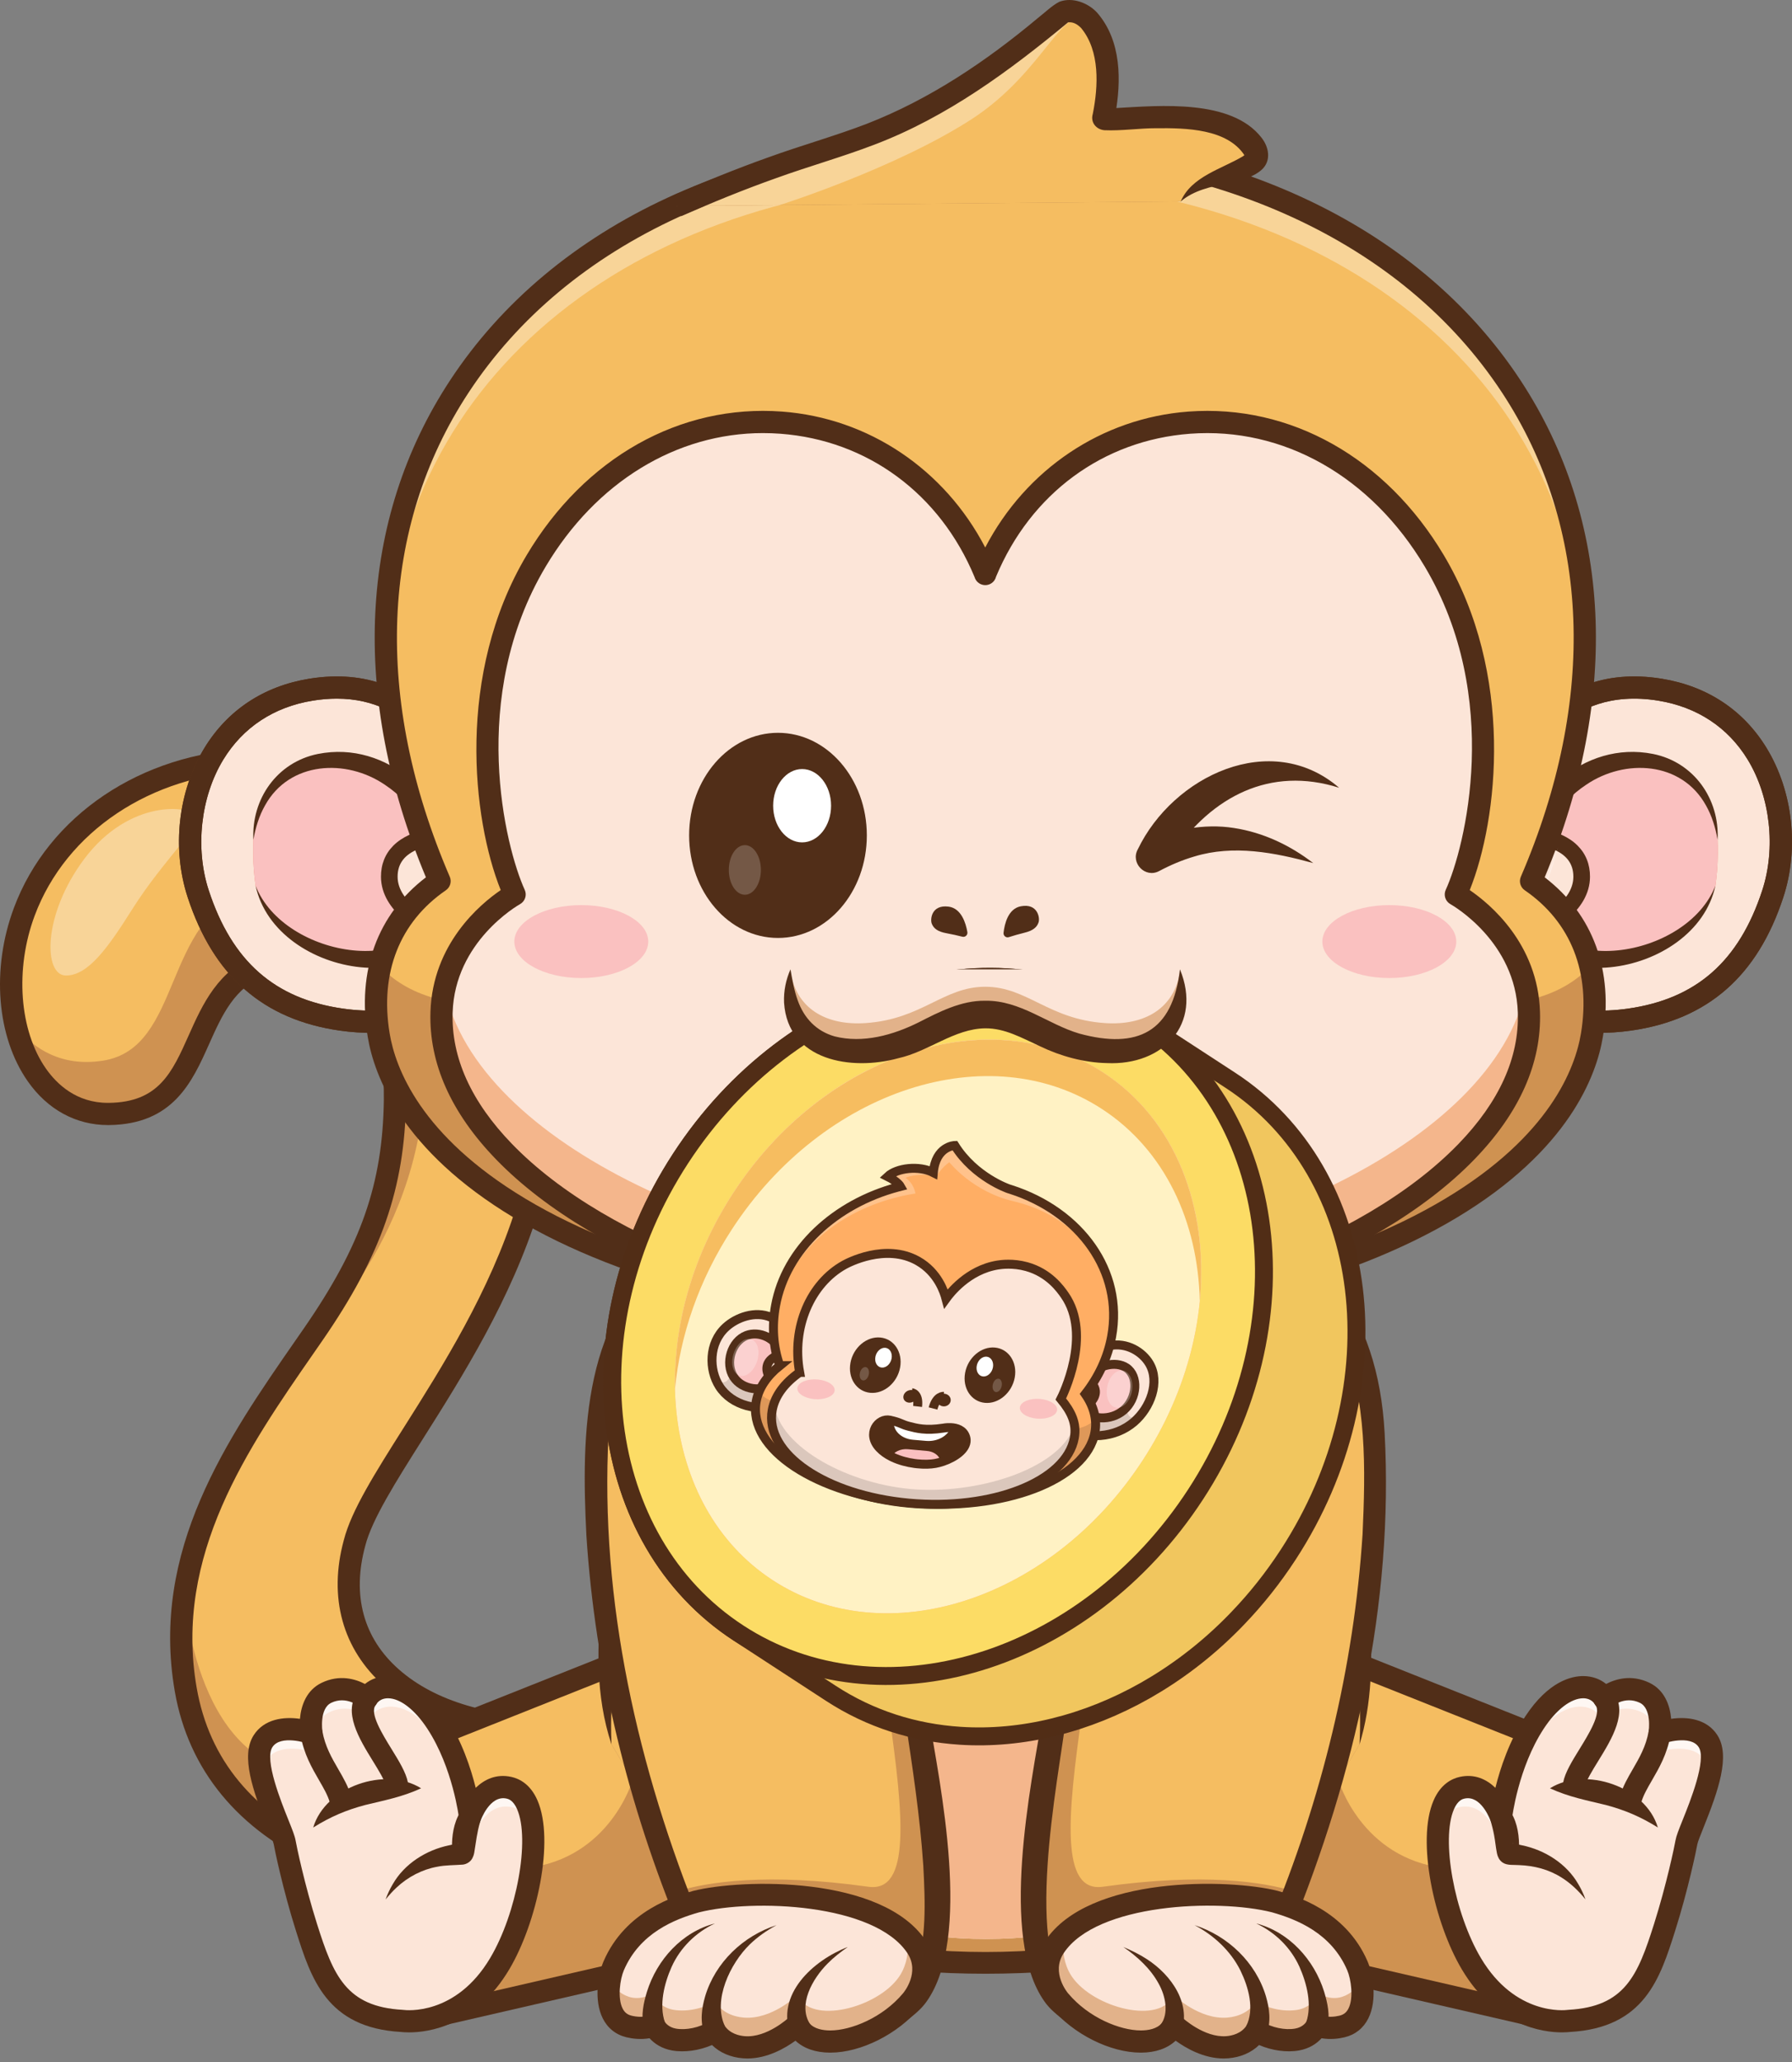 <svg width="400" height="460" viewBox="0 0 400 460" fill="none" xmlns="http://www.w3.org/2000/svg">
<rect x="0" y="0" width="400" height="460" fill="#808080" stroke="none"/>
<g clip-path="url(#clip0_539_5013)">
<path d="M252.878 429.033L343.178 449.814L376.308 409.569L352.09 390.82L285.767 364.429" fill="#B17E4F"/>
<path d="M252.878 429.034L343.178 449.811L356.908 433.134L376.308 409.568L352.092 390.821L285.767 364.429L261.589 411.916L252.878 429.034Z" fill="#F5BD61"/>
<path d="M252.878 429.034L343.178 449.811L356.908 433.132L342.604 405.39C341.33 406.014 338.75 418.631 322.426 416.733C303.74 414.556 298.744 397.076 298.744 397.076L261.588 411.914L252.878 429.031V429.034Z" fill="#CF9251"/>
<path d="M343.178 452.29C342.993 452.29 342.807 452.27 342.623 452.226L252.325 431.443C250.993 431.136 250.161 429.808 250.467 428.476C250.774 427.143 252.101 426.308 253.435 426.617L342.241 447.057L372.776 409.965L350.852 392.991L284.853 366.728C283.584 366.223 282.963 364.782 283.468 363.512C283.973 362.242 285.412 361.619 286.683 362.126L353.006 388.517C353.222 388.603 353.424 388.717 353.607 388.86L377.825 407.609C378.355 408.019 378.696 408.626 378.771 409.293C378.846 409.957 378.647 410.625 378.222 411.143L345.092 451.388C344.616 451.967 343.911 452.29 343.181 452.29H343.178Z" fill="#512E18"/>
<path d="M350.223 450.833C350.223 450.833 337.141 452.725 328.432 438.078C320.742 425.147 317.294 400.81 326.371 398.817C332.395 397.494 335.047 405.395 335.047 405.395C335.047 405.395 336.376 393.635 342.527 384.269C348.777 374.752 355.693 375.051 358.086 378.888C358.086 378.888 362.175 375.267 367.113 377.643C371.585 379.794 370.454 386.612 370.454 386.612C370.454 386.612 378.299 383.781 381.276 388.456C384.617 393.704 376.937 408.087 376.438 410.977C376.211 412.291 374.407 421.001 371.55 430.01C368.122 440.828 364.968 450.04 350.223 450.837V450.833Z" fill="#FCE5D8"/>
<path d="M321.439 417.168C322.465 424.428 325.033 432.367 328.432 438.077C337.144 452.724 350.222 450.833 350.222 450.833C364.966 450.035 368.118 440.825 371.55 430.009C374.086 422.005 375.786 414.253 376.299 411.686C376.363 411.362 376.41 411.123 376.435 410.973C376.934 408.082 384.616 393.699 381.274 388.45C378.297 383.776 370.454 386.609 370.454 386.609C370.454 386.609 371.583 379.791 367.113 377.638C362.177 375.265 358.083 378.883 358.083 378.883C355.689 375.046 348.775 374.748 342.527 384.269C336.378 393.634 335.049 405.392 335.049 405.392C335.049 405.392 332.395 397.491 326.369 398.813C321.303 399.928 320.142 408.004 321.439 417.167V417.168Z" fill="#FCE5D8"/>
<g opacity="0.7">
<path d="M321.013 408.717C321.816 405.729 323.335 403.674 325.716 403.15C331.742 401.828 334.395 409.729 334.395 409.729C334.395 409.729 335.724 397.973 341.874 388.606C348.12 379.085 355.036 379.384 357.43 383.221C357.43 383.221 361.523 379.604 366.459 381.976C370.928 384.128 369.801 390.946 369.801 390.946C369.801 390.946 377.644 388.114 380.621 392.787C381.263 393.798 381.496 395.152 381.451 396.696C382.255 393.41 382.475 390.338 381.276 388.451C378.299 383.778 370.456 386.61 370.456 386.61C370.456 386.61 371.585 379.792 367.115 377.64C362.178 375.267 358.085 378.885 358.085 378.885C355.691 375.048 348.777 374.749 342.529 384.27C336.379 393.635 335.05 405.393 335.05 405.393C335.05 405.393 332.397 397.492 326.371 398.814C322.966 399.566 321.324 403.461 321.013 408.717Z" fill="white"/>
</g>
<path d="M348.672 453.392C344.383 453.392 333.829 451.997 326.305 439.342C320.123 428.945 316.112 410.613 320.001 401.642C321.569 398.023 324.043 396.792 325.841 396.396C329.179 395.664 331.84 396.947 333.792 398.838C334.892 394.403 336.908 388.316 340.46 382.907C345.651 375.003 350.852 373.878 353.48 373.906C355.399 373.928 357.14 374.551 358.51 375.666C360.629 374.56 364.172 373.479 368.186 375.408C371.547 377.025 372.768 380.434 373.023 383.442C376.616 382.93 381.012 383.429 383.363 387.12C386.282 391.707 383.554 399.474 380.247 407.705C379.675 409.13 378.962 410.904 378.877 411.392C378.66 412.651 376.823 421.565 373.91 430.752C370.542 441.376 367.06 452.359 350.448 453.298C350.181 453.331 349.56 453.39 348.672 453.39V453.392ZM327.639 401.153C327.401 401.153 327.156 401.179 326.901 401.234C326.538 401.314 325.431 401.556 324.542 403.612C321.622 410.35 324.603 426.794 330.56 436.812C338.26 449.765 349.415 448.443 349.884 448.38C349.948 448.372 350.026 448.363 350.09 448.36C362.721 447.676 365.578 440.656 369.191 429.256C372.019 420.333 373.789 411.758 373.997 410.552C374.163 409.59 374.679 408.281 375.653 405.859C377.248 401.891 380.98 392.6 379.187 389.781C377.347 386.891 371.347 388.918 371.288 388.94C370.461 389.232 369.54 389.068 368.867 388.505C368.197 387.942 367.868 387.067 368.012 386.202C368.018 386.162 368.728 381.163 366.04 379.871C362.626 378.227 359.756 380.715 359.727 380.739C359.181 381.222 358.452 381.441 357.73 381.335C357.009 381.23 356.371 380.814 355.987 380.196C355.457 379.346 354.545 378.869 353.422 378.857C350.677 378.857 347.401 381.355 344.596 385.625C338.858 394.361 337.519 405.559 337.507 405.67C337.375 406.823 336.461 407.73 335.307 407.852C334.151 407.973 333.071 407.278 332.702 406.179C332.686 406.133 330.932 401.151 327.639 401.151V401.153Z" fill="#512E18"/>
<path d="M337.294 404.355C338.786 406.789 339.139 409.791 339.078 412.531C339.055 412.563 339.117 412.624 338.904 412.203C338.618 411.709 338.177 411.341 337.726 411.197C337.583 411.158 337.604 411.175 337.602 411.18C337.721 411.257 339.517 411.598 339.699 411.648C344.835 412.705 349.702 415.768 352.311 420.343C352.956 421.428 353.491 422.561 353.898 423.728C352.392 421.849 350.647 420.171 348.641 418.901C345.712 417.025 342.473 416.21 339.076 416.076C337.984 415.988 336.468 416.195 335.471 415.547C335.219 415.419 334.723 414.934 334.548 414.566C334.195 413.873 334.2 413.631 334.125 413.364C333.848 411.942 333.757 410.697 333.498 409.369C333.305 408.306 333.04 407.316 332.766 406.301C332.051 403.525 335.799 401.947 337.296 404.355H337.294Z" fill="#512E18"/>
<path d="M345.975 398.945C353.906 393.963 367.365 398.58 370.054 407.685C366.201 405.279 362.668 403.786 358.459 402.67C354.154 401.616 350.241 400.9 345.975 398.945Z" fill="#512E18"/>
<path d="M351.36 400.557C351.205 400.557 351.047 400.542 350.888 400.512C349.546 400.252 348.667 398.954 348.925 397.612C349.349 395.414 350.906 392.888 352.556 390.213C354.648 386.821 357.512 382.173 356.135 380.412C355.292 379.334 355.483 377.778 356.56 376.937C357.636 376.095 359.193 376.284 360.035 377.362C363.534 381.84 359.783 387.925 356.77 392.813C355.427 394.99 354.038 397.243 353.786 398.549C353.558 399.733 352.522 400.557 351.358 400.557H351.36Z" fill="#512E18"/>
<path d="M364 403.809C363.772 403.809 363.539 403.778 363.307 403.711C361.996 403.329 361.24 401.954 361.622 400.642C362.243 398.503 363.32 396.647 364.458 394.682C365.914 392.172 367.42 389.575 368.014 386.182C368.25 384.836 369.535 383.935 370.88 384.172C372.226 384.409 373.127 385.693 372.889 387.039C372.142 391.299 370.334 394.416 368.739 397.168C367.714 398.938 366.827 400.466 366.374 402.024C366.059 403.107 365.071 403.811 363.999 403.811L364 403.809Z" fill="#512E18"/>
<path d="M200.117 400.578C151.833 430.706 51.697 435.667 41.462 376.949C35.895 345.015 54.791 319.53 69.895 297.694C82.268 279.807 87.878 265.357 88.148 245.412C88.499 219.716 73.847 209.347 58.567 215.175C40.531 222.053 47.353 248.272 24.276 248.505C6.327 248.686 -2.55 224.757 5.417 203.402C21.167 161.178 90.569 154.36 114.482 206.009C143.085 267.788 85.159 320.676 79.135 344.2C69.603 379.139 113.866 399.591 175.132 374.07" fill="#B17E4F"/>
<path d="M200.119 400.581C151.831 430.703 51.695 435.667 41.463 376.948C36.068 345.994 53.661 321.102 68.498 299.713C68.967 299.034 69.436 298.363 69.897 297.692C82.269 279.806 87.883 265.361 88.148 245.412C88.499 219.716 73.851 209.347 58.567 215.178C40.533 222.051 47.356 248.272 24.277 248.503C13.696 248.608 6.263 240.337 3.583 229.15C1.714 221.36 2.147 212.166 5.417 203.405C21.17 161.18 90.57 154.361 114.484 206.012C143.085 267.788 85.162 320.676 79.136 344.199C69.605 379.138 113.868 399.591 175.136 374.07L200.121 400.584L200.119 400.581Z" fill="#B17E4F"/>
<path d="M200.119 400.581C151.831 430.702 51.695 435.667 41.463 376.947C40.183 369.591 40.197 362.571 41.169 355.865C44.276 334.358 57.188 316.018 68.498 299.711C68.967 299.032 69.436 298.361 69.897 297.69C82.269 279.804 87.883 265.359 88.148 245.411C88.499 219.714 73.851 209.345 58.567 215.176C40.533 222.049 47.356 248.27 24.277 248.501C13.696 248.606 6.263 240.335 3.583 229.148C1.714 221.358 2.147 212.164 5.417 203.403C21.17 161.178 90.57 154.359 114.484 206.01C143.085 267.786 85.162 320.674 79.136 344.197C75.343 358.112 80.074 369.726 91.019 377.052C107.556 388.134 138.264 389.422 175.138 374.066L200.122 400.581H200.119Z" fill="#F5BD61"/>
<g opacity="0.35">
<path d="M14.714 217.621C9.698 217.621 9.437 204.132 18.796 191.634C28.995 178.015 42.678 179.835 43.202 181.933C44.139 185.676 36.816 191.285 29.527 202.822C24.125 211.372 19.73 217.623 14.714 217.623V217.621Z" fill="white"/>
</g>
<path d="M200.119 400.581C151.831 430.703 51.695 435.667 41.463 376.948C40.183 369.591 40.197 362.571 41.169 355.866C41.169 355.866 43.66 396.539 71.457 395.455C86.258 394.875 90.339 385.443 91.018 377.053C107.554 388.135 138.263 389.422 175.136 374.067L200.121 400.581H200.119Z" fill="#CF9251"/>
<path d="M68.497 299.713C68.966 299.034 69.436 298.363 69.897 297.692C82.269 279.806 87.882 265.361 88.148 245.413C88.499 219.716 73.851 209.347 58.567 215.179C40.533 222.052 47.356 248.272 24.276 248.503C13.696 248.608 6.262 240.337 3.583 229.15C7.613 234.01 13.807 238.052 22.974 236.617C40.841 233.82 36.055 205.105 55.767 198.398C72.214 192.801 94.213 199.677 94.809 237.554C95.405 275.373 68.496 299.715 68.496 299.715L68.497 299.713Z" fill="#CF9251"/>
<path d="M117.134 424.931C99.65 424.931 83.774 422.021 71.163 416.384C53.185 408.347 42.073 394.858 39.026 377.376C33.517 345.77 50.752 320.939 65.96 299.031L67.863 296.288C80.595 277.883 85.422 264.086 85.678 245.381C85.849 232.874 82.346 223.472 75.817 218.904C71.249 215.71 65.439 215.208 59.454 217.49C52.357 220.196 49.592 226.386 46.664 232.938C42.914 241.327 38.665 250.837 24.306 250.983C24.233 250.983 24.158 250.983 24.083 250.983C16.961 250.983 10.622 247.53 6.211 241.244C-0.748 231.324 -1.968 216.129 3.103 202.537C10.794 181.918 31.505 167.992 55.864 167.058C68.102 166.596 80.046 169.501 90.386 175.482C101.73 182.044 110.839 192.241 116.732 204.969C138.305 251.563 111.898 293.317 94.423 320.947C88.316 330.604 83.04 338.946 81.538 344.815C78.511 355.913 81.112 365.451 89.052 372.437C105.365 386.788 138.782 386.535 174.186 371.784L176.088 376.357C138.952 391.826 103.506 391.748 85.783 376.155C76.461 367.954 73.252 356.374 76.752 343.548C78.439 336.958 83.645 328.724 90.239 318.299C107.138 291.578 132.677 251.195 112.24 207.051C101.645 184.165 80.65 171.082 56.053 172.007C33.694 172.864 14.731 185.528 7.74 204.268C3.292 216.192 4.307 229.908 10.262 238.4C12.711 241.89 17.089 246.03 24.075 246.03C24.134 246.03 24.195 246.03 24.255 246.03C35.439 245.918 38.397 239.298 42.144 230.917C45.205 224.066 48.676 216.301 57.69 212.863C65.255 209.977 72.699 210.681 78.653 214.847C86.568 220.382 90.822 231.25 90.628 245.448C90.362 264.999 85.121 280.043 71.934 299.106L70.028 301.856C55.365 322.98 38.744 346.923 43.904 376.525C46.694 392.535 56.546 404.424 73.185 411.864C109.488 428.092 167.451 418.045 198.81 398.479L201.429 402.682C184.613 413.174 161.283 420.833 137.421 423.692C130.493 424.522 123.699 424.932 117.136 424.932L117.134 424.931Z" fill="#512E18"/>
<path d="M187.091 429.033L96.793 449.814L63.661 409.569L87.881 390.82L154.204 364.429" fill="#B17E4F"/>
<path d="M187.091 429.034L96.792 449.811L83.062 433.134L63.661 409.568L87.879 390.821L154.203 364.429L178.382 411.916L187.091 429.034Z" fill="#F5BD61"/>
<path d="M187.091 429.034L96.792 449.811L83.062 433.132L97.366 405.39C98.64 406.014 101.22 418.631 117.543 416.733C136.23 414.556 141.225 397.076 141.225 397.076L178.382 411.914L187.091 429.031V429.034Z" fill="#CF9251"/>
<path d="M96.792 452.29C96.061 452.29 95.358 451.967 94.881 451.388L61.75 411.143C61.325 410.625 61.127 409.959 61.202 409.293C61.277 408.626 61.617 408.021 62.146 407.609L86.366 388.86C86.549 388.719 86.75 388.603 86.966 388.517L153.29 362.126C154.559 361.619 155.999 362.242 156.504 363.512C157.009 364.782 156.39 366.223 155.119 366.728L89.121 392.991L67.196 409.965L97.731 447.057L186.538 426.617C187.868 426.306 189.197 427.141 189.505 428.476C189.812 429.808 188.98 431.138 187.648 431.443L97.35 452.226C97.165 452.269 96.979 452.29 96.795 452.29H96.792Z" fill="#512E18"/>
<path d="M219.694 449.846V449.859L219.675 449.852L219.694 449.846Z" fill="#A1ACC6"/>
<path d="M219.675 449.852L219.656 449.859V449.846L219.675 449.852Z" fill="#A1ACC6"/>
<path d="M303.463 389.137L298.741 397.056L280.757 427.233C280.757 427.233 256.087 437.907 219.978 437.907C183.868 437.907 159.205 427.233 159.205 427.233L141.221 397.075V397.069L136.486 389.137C129.769 355.299 152.972 290.726 176.407 264.997H263.539C286.975 290.726 310.177 355.299 303.46 389.137H303.463Z" fill="#B17E4F"/>
<path d="M303.462 389.14L298.741 397.059L280.762 427.232C280.762 427.232 256.085 437.908 219.981 437.908C183.877 437.908 159.207 427.232 159.207 427.232L141.227 397.078V397.072L136.492 389.14C131.835 365.688 141.544 327.481 155.753 297.671C162.041 284.455 169.215 272.896 176.415 264.995H263.542C270.728 272.888 277.896 284.43 284.184 297.626C298.399 327.442 308.121 365.675 303.463 389.14H303.462Z" fill="#F5BD61"/>
<path d="M284.183 297.626C266.719 305.558 244.33 310.319 219.917 310.319C195.503 310.319 173.203 305.576 155.752 297.671C162.041 284.455 169.215 272.896 176.415 264.995H263.542C270.728 272.888 277.896 284.43 284.184 297.626H284.183Z" fill="#A05F3C"/>
<path d="M191.182 308.034C171.832 304.89 154.904 298.632 142.301 290.331C148.323 281.685 158.012 274.842 172.896 272.169L191.182 308.034Z" fill="#A05F3C"/>
<path d="M297.625 290.268C285.041 298.581 268.139 304.846 248.802 308.008L267.074 272.17C281.925 274.837 291.603 281.649 297.625 290.268Z" fill="#A05F3C"/>
<path d="M220.126 432.56C156.064 432.56 174.7 376.395 174.7 351.327C174.7 347.101 175.102 342.816 175.91 338.628C185.218 338.028 193.17 337.896 193.17 337.896C193.17 337.896 203.593 367.247 219.987 367.247C236.381 367.247 242.281 337.896 242.281 337.896C242.281 337.896 252.875 338.055 264.375 338.806C265.171 342.937 265.561 347.157 265.561 351.327C265.561 376.395 284.197 432.56 220.128 432.56H220.126Z" fill="#E2B28A"/>
<path d="M298.741 397.058L280.757 427.234C280.757 427.234 256.087 437.908 219.978 437.908C183.869 437.908 159.205 427.234 159.205 427.234L141.221 397.077V397.07C145.506 380.348 142.276 348.797 147.527 343.686C152.775 338.576 193.166 337.899 193.166 337.899C193.166 337.899 203.592 367.249 219.983 367.249C236.373 367.249 242.273 337.899 242.273 337.899C242.273 337.899 287.189 338.576 292.44 343.686C297.689 348.797 294.46 380.335 298.74 397.058H298.741Z" fill="#CF9251"/>
<path d="M265.557 351.327C265.557 376.396 284.194 432.561 220.126 432.561C156.059 432.561 174.697 376.396 174.697 351.327C174.697 326.258 196.136 314.986 220.126 314.986C244.116 314.986 265.557 326.258 265.557 351.327Z" fill="#FCE5D8"/>
<path d="M220.126 432.56C156.064 432.56 174.7 376.395 174.7 351.327C174.7 347.101 175.102 342.816 175.91 338.628C185.218 338.028 196.904 337.896 196.904 337.896C196.904 337.896 207.111 361.882 219.987 361.882C232.863 361.882 243.001 337.896 243.001 337.896C243.001 337.896 252.875 338.055 264.375 338.806C265.171 342.937 265.561 347.157 265.561 351.327C265.561 376.395 284.197 432.56 220.128 432.56H220.126Z" fill="#F4B68C"/>
<path d="M303.462 389.139C305.433 353.391 285.176 293.783 261.483 266.873L263.544 267.783L219.972 267.78V262.208C219.991 262.188 219.989 267.799 219.972 267.78V262.208C220 262.188 219.972 267.78 219.981 267.78L176.409 267.792L178.476 266.879C158.783 289.739 145.699 326.94 139.671 356.347C137.579 367.107 136.013 377.931 136.491 389.139C132.907 378.394 133.134 366.638 134.515 355.506C137.686 333.111 145.169 311.541 155.49 291.473C160.783 281.402 166.659 271.639 174.342 263.111L175.171 262.197H176.409L219.981 262.21V267.781H219.972V262.21C219.998 262.189 219.972 267.781 219.981 267.781H219.972V262.21L263.544 262.207H264.784L265.606 263.117C289.358 289.639 314.279 354.239 303.463 389.14L303.462 389.139Z" fill="#512E18"/>
<path d="M159.207 427.231C168.261 428.162 180.596 430.913 189.557 432.638C209.561 436.402 230.401 436.399 250.405 432.641C255.409 431.672 260.376 430.602 265.375 429.602C270.439 428.575 275.543 427.635 280.756 427.231C278.682 429.003 276.356 430.326 273.99 431.511C266.863 434.938 259.083 436.763 251.307 437.941C230.527 441.105 209.435 441.102 188.653 437.944C178.298 436.277 167.77 433.669 159.205 427.231H159.207Z" fill="#512E18"/>
<path d="M165.927 311.775C165.634 311.724 165.34 311.674 165.054 311.609C165.182 311.622 165.5 311.661 165.927 311.775Z" fill="#E23B3B"/>
<path d="M89.746 450.833C89.746 450.833 102.829 452.725 111.538 438.078C119.228 425.147 122.675 400.81 113.599 398.817C107.574 397.494 104.922 405.395 104.922 405.395C104.922 405.395 103.593 393.635 97.442 384.269C91.193 374.752 84.277 375.051 81.883 378.888C81.883 378.888 77.794 375.267 72.857 377.643C68.385 379.794 69.515 386.612 69.515 386.612C69.515 386.612 61.671 383.781 58.694 388.456C55.352 393.704 63.033 408.087 63.532 410.977C63.758 412.291 65.563 421.001 68.419 430.01C71.848 440.828 75.002 450.04 89.746 450.837V450.833Z" fill="#FCE5D8"/>
<path d="M118.53 417.169C117.504 424.428 114.937 432.368 111.538 438.077C102.825 452.724 89.748 450.833 89.748 450.833C75.003 450.035 71.851 440.826 68.419 430.009C65.883 422.005 64.183 414.253 63.67 411.686C63.606 411.363 63.559 411.123 63.534 410.973C63.036 408.082 55.354 393.7 58.695 388.45C61.672 383.777 69.515 386.609 69.515 386.609C69.515 386.609 68.386 379.791 72.856 377.639C77.793 375.266 81.886 378.884 81.886 378.884C84.28 375.047 91.194 374.748 97.442 384.269C103.592 393.634 104.921 405.392 104.921 405.392C104.921 405.392 107.574 397.491 113.6 398.813C118.666 399.928 119.828 408.004 118.53 417.167V417.169Z" fill="#FCE5D8"/>
<g opacity="0.7">
<path d="M118.958 408.718C118.155 405.73 116.637 403.675 114.255 403.151C108.229 401.829 105.576 409.73 105.576 409.73C105.576 409.73 104.247 397.974 98.097 388.607C91.851 379.086 84.935 379.385 82.541 383.222C82.541 383.222 78.448 379.605 73.512 381.977C69.043 384.129 70.17 390.947 70.17 390.947C70.17 390.947 62.328 388.114 59.35 392.788C58.708 393.799 58.475 395.153 58.52 396.697C57.717 393.411 57.495 390.339 58.695 388.452C61.672 383.779 69.515 386.611 69.515 386.611C69.515 386.611 68.386 379.793 72.857 377.641C77.793 375.268 81.886 378.886 81.886 378.886C84.28 375.049 91.194 374.75 97.442 384.271C103.592 393.636 104.921 405.394 104.921 405.394C104.921 405.394 107.574 397.493 113.6 398.815C117.006 399.567 118.647 403.462 118.958 408.718Z" fill="white"/>
</g>
<path d="M91.299 453.392C90.409 453.392 89.79 453.333 89.523 453.3C72.913 452.361 69.431 441.378 66.063 430.754C63.155 421.578 61.314 412.654 61.097 411.395C61.013 410.907 60.3 409.132 59.727 407.707C56.42 399.476 53.694 391.707 56.611 387.122C58.961 383.431 63.358 382.93 66.951 383.443C67.206 380.435 68.427 377.027 71.789 375.41C75.799 373.481 79.346 374.562 81.464 375.668C82.834 374.552 84.576 373.93 86.494 373.908C89.138 373.874 94.323 375.006 99.514 382.908C103.066 388.317 105.082 394.405 106.183 398.84C108.134 396.948 110.792 395.666 114.133 396.398C115.932 396.794 118.405 398.025 119.973 401.644C123.86 410.615 119.851 428.947 113.669 439.344C106.145 451.997 95.591 453.394 91.301 453.394L91.299 453.392ZM90.089 448.38C90.583 448.446 101.719 449.749 109.411 436.812C115.369 426.795 118.349 410.35 115.43 403.612C114.538 401.557 113.433 401.314 113.07 401.234C109.291 400.401 107.288 406.13 107.268 406.188C106.891 407.281 105.811 407.973 104.655 407.849C103.504 407.722 102.594 406.82 102.464 405.67C102.452 405.561 101.114 394.363 95.375 385.627C92.589 381.383 89.313 378.859 86.6 378.859H86.55C85.426 378.871 84.516 379.347 83.985 380.198C83.598 380.815 82.96 381.231 82.241 381.336C81.52 381.441 80.79 381.222 80.246 380.74C80.143 380.651 77.282 378.263 73.934 379.872C71.246 381.166 71.956 386.163 71.962 386.213C72.098 387.078 71.77 387.956 71.096 388.514C70.421 389.071 69.504 389.235 68.68 388.94C68.627 388.919 62.628 386.891 60.788 389.784C58.994 392.603 62.726 401.894 64.321 405.861C65.294 408.282 65.81 409.592 65.975 410.554C66.183 411.761 67.957 420.345 70.782 429.258C74.395 440.658 77.252 447.678 89.882 448.362C89.953 448.365 90.022 448.371 90.09 448.382L90.089 448.38Z" fill="#512E18"/>
<path d="M107.171 406.433C106.477 408.724 106.252 410.95 105.847 413.363C105.772 413.631 105.775 413.873 105.423 414.566C104.994 415.386 104.122 415.868 103.323 415.965C101.44 416.11 99.411 416.06 97.577 416.445C94.256 417.042 91.065 418.704 88.546 421.055C87.664 421.863 86.86 422.775 86.075 423.731C86.482 422.564 87.016 421.433 87.662 420.346C90.27 415.769 95.138 412.707 100.274 411.651C100.462 411.599 102.243 411.258 102.371 411.183C102.371 411.178 102.39 411.16 102.247 411.199C102.153 411.222 101.939 411.328 101.842 411.389C101.656 411.48 101.218 411.906 101.068 412.204C100.856 412.627 100.917 412.564 100.895 412.533V412.25C100.848 409.609 101.243 406.7 102.679 404.357C104.25 401.864 108.047 403.651 107.172 406.434L107.171 406.433Z" fill="#512E18"/>
<path d="M93.996 398.945C89.732 400.9 85.815 401.618 81.512 402.671C77.302 403.786 73.771 405.278 69.917 407.686C72.605 398.582 86.064 393.961 93.996 398.945Z" fill="#512E18"/>
<path d="M88.611 400.558C87.448 400.558 86.411 399.735 86.183 398.549C85.931 397.241 84.543 394.989 83.2 392.812C80.187 387.924 76.436 381.839 79.935 377.361C80.776 376.283 82.334 376.092 83.409 376.935C84.487 377.778 84.677 379.333 83.835 380.411C82.457 382.172 85.322 386.819 87.414 390.212C89.063 392.887 90.621 395.414 91.044 397.611C91.304 398.953 90.425 400.251 89.082 400.511C88.924 400.542 88.766 400.556 88.611 400.556V400.558Z" fill="#512E18"/>
<path d="M75.97 403.809C74.897 403.809 73.909 403.105 73.595 402.023C73.141 400.463 72.255 398.935 71.229 397.164C69.634 394.414 67.826 391.295 67.079 387.038C66.843 385.691 67.742 384.407 69.088 384.171C70.436 383.936 71.718 384.834 71.954 386.181C72.55 389.572 74.054 392.17 75.51 394.68C76.65 396.646 77.725 398.502 78.346 400.641C78.728 401.954 77.973 403.329 76.661 403.71C76.431 403.778 76.198 403.809 75.968 403.809H75.97Z" fill="#512E18"/>
<path d="M172.899 272.167C150.865 276.12 140.223 289.215 135.999 303.776C129.291 326.904 133.136 379.982 154.159 429.927L201.817 448.036C221.396 433.552 196.19 358.477 194.826 315.18" fill="#F5BD61"/>
<path d="M191.182 308.034C171.832 304.89 154.904 298.632 142.301 290.331C148.323 281.685 158.012 274.842 172.896 272.169L191.182 308.034Z" fill="#A05F3C"/>
<path d="M201.817 448.038L154.161 429.927C153.046 427.286 151.981 424.631 150.962 421.977C157.939 419.824 171.223 417.738 193.821 420.907C212.928 423.586 186.915 351.362 194.859 316.083C196.535 359.503 221.262 433.658 201.817 448.038Z" fill="#CF9251"/>
<path d="M173.337 274.604C148.712 278.89 137.074 295.803 135.845 320.019C133.842 357.199 142.411 394.66 156.442 428.967L155.041 427.613L202.699 445.721C202.699 445.721 200.343 446.048 200.35 446.043C202.106 444.654 203.362 442.588 204.247 440.246C206.88 432.645 206.514 424.329 206.095 416.227C205.354 405.126 203.645 393.975 201.951 382.816C199.4 366.522 196.343 348.62 195.167 332.235C194.768 326.56 194.548 320.859 194.829 315.181C197.489 337.336 203.185 359.988 207.125 381.934C209.969 398.666 216.934 432.21 206.866 446.458C205.684 448.183 203.942 449.586 202.236 450.841L200.943 450.35L153.285 432.241L152.292 431.864L151.883 430.888C140.206 402.814 132.868 372.935 130.892 342.557C129.738 319.79 130.002 292.911 150.663 278.447C157.175 273.791 164.813 271.111 172.466 269.729L173.34 274.603L173.337 274.604Z" fill="#512E18"/>
<path d="M203.463 446.267C196.321 454.797 183.09 458.228 178.718 452.873C178.42 452.793 177.786 451.881 177.786 451.881C177.786 451.881 172.207 457.19 166.056 456.71C163.695 456.525 161.101 455.536 159.577 453.099C157.05 454.653 153.437 455.524 150.436 454.986C148.094 454.567 146.595 453.099 146.036 451.881C143.846 452.657 141.751 452.4 140.406 452.075C134.355 450.614 135.592 441.784 136.983 438.546C141.045 429.094 149.887 425.784 155.394 424.22C167.124 421.26 196.06 421.494 204.592 434.323C208.59 440.334 203.462 446.267 203.462 446.267H203.463Z" fill="#FCE5D8"/>
<path d="M203.46 446.267C196.318 454.796 183.091 458.228 178.715 452.868C178.423 452.791 177.785 451.881 177.785 451.881C177.785 451.881 172.21 457.189 166.055 456.706C163.697 456.522 161.098 455.535 159.575 453.098C157.052 454.651 153.434 455.524 150.439 454.982C148.096 454.568 146.598 453.098 146.036 451.882C143.844 452.66 141.749 452.398 140.404 452.073C135.753 450.953 135.409 445.46 136.136 441.512C136.353 440.334 136.664 439.291 136.983 438.546C141.048 429.094 149.892 425.782 155.396 424.216C166.252 421.485 191.84 421.473 202.358 431.657C203.205 432.478 203.957 433.37 204.594 434.324C208.589 440.334 203.46 446.267 203.46 446.267Z" fill="#FCE5D8"/>
<path d="M203.46 446.266C196.318 454.796 183.091 458.228 178.715 452.867C178.423 452.79 177.785 451.88 177.785 451.88C177.785 451.88 172.21 457.189 166.055 456.706C163.697 456.521 161.098 455.534 159.575 453.097C157.052 454.65 153.434 455.523 150.439 454.982C148.096 454.567 146.598 453.097 146.036 451.882C143.844 452.659 141.749 452.398 140.404 452.072C135.753 450.953 135.409 445.459 136.136 441.511C136.919 443.351 138.328 444.79 140.404 445.464C141.724 445.897 143.589 445.885 145.616 444.796C146.221 446.1 147.833 447.973 150.431 448.373C153.444 448.85 157.045 448.048 159.574 446.488C161.103 448.927 163.695 449.914 166.053 450.098C172.207 450.582 177.783 445.267 177.783 445.267C177.783 445.267 178.419 446.183 178.72 446.266C183.084 451.62 197.961 446.961 201.44 439.697C202.72 437.049 202.899 434.363 202.358 431.657C203.205 432.478 203.957 433.37 204.594 434.324C208.589 440.333 203.46 446.266 203.46 446.266Z" fill="#E2B28A"/>
<path d="M166.844 459.215C166.519 459.215 166.192 459.203 165.864 459.178C163.073 458.959 160.681 457.926 158.93 456.215C156.079 457.446 152.764 457.918 150 457.423C147.752 457.021 146.082 455.922 144.982 454.701C142.967 455.042 141.133 454.798 139.827 454.482C137.465 453.911 135.637 452.455 134.544 450.268C132.471 446.124 133.547 440.279 134.711 437.568C139.629 426.125 150.988 422.898 154.72 421.837C165.628 419.086 196.967 418.384 206.654 432.951C210.632 438.934 207.547 445.316 205.349 447.87C200.38 453.795 192.166 457.911 185.332 457.911H185.226C182.02 457.89 179.394 456.974 177.556 455.247C175.299 456.888 171.31 459.214 166.844 459.214V459.215ZM160.373 449.702L161.675 451.785C162.874 453.704 165.056 454.147 166.25 454.241C171.204 454.635 176.037 450.129 176.085 450.083L178.176 448.114L179.819 450.468C179.855 450.521 179.9 450.581 179.944 450.639L180.13 450.689L180.635 451.307C181.737 452.656 183.756 452.952 185.257 452.961H185.327C189.962 452.961 197.003 450.127 201.567 444.679L201.585 444.657C201.781 444.426 205.4 440.01 202.533 435.698C195.179 424.642 168.227 423.539 156.001 426.624C150.566 428.168 142.833 431.21 139.258 439.527C138.398 441.529 137.799 445.718 138.969 448.056C139.413 448.943 140.035 449.442 140.988 449.672C142.04 449.925 143.627 450.112 145.211 449.55L147.345 448.794L148.288 450.853C148.501 451.318 149.315 452.272 150.872 452.55C153.13 452.954 156.107 452.328 158.281 450.992L160.373 449.705V449.702Z" fill="#512E18"/>
<path d="M143.668 452.616C143.055 449.395 143.65 446.869 144.396 444.365C146.621 437.188 152.242 430.98 159.577 429.092C155.301 431.087 151.834 434.525 149.917 438.773C148.251 442.529 147.093 447.232 148.407 451.143L143.669 452.616H143.668Z" fill="#512E18"/>
<path d="M157.347 454.186C156.146 450.861 156.65 448 157.392 445.369C159.661 437.763 165.917 431.844 173.339 429.469C171.135 430.656 169.104 432.085 167.352 433.777C163.007 438 159.056 446.206 161.806 452.009L157.347 454.186Z" fill="#512E18"/>
<path d="M176.535 454.053C172.975 444.956 181.604 437.269 189.235 434.343C187.619 435.472 186.075 436.67 184.725 438.042C181.371 441.41 177.958 447.316 180.898 451.688L176.535 454.053Z" fill="#512E18"/>
<path d="M267.076 272.167C289.11 276.12 299.752 289.215 303.977 303.776C310.684 326.904 306.84 379.982 285.816 429.927L238.158 448.036C218.579 433.552 243.785 358.477 245.149 315.18" fill="#F5BD61"/>
<path d="M297.625 290.268C285.042 298.581 268.139 304.846 248.803 308.008L267.075 272.17C281.925 274.837 291.604 281.649 297.625 290.268Z" fill="#A05F3C"/>
<path d="M238.158 448.038L285.814 429.927C286.929 427.286 287.994 424.631 289.013 421.977C282.036 419.824 268.752 417.738 246.154 420.907C227.047 423.586 253.06 351.362 245.116 316.083C243.44 359.503 218.713 433.658 238.158 448.038Z" fill="#CF9251"/>
<path d="M267.512 269.73C294.49 274.547 307.622 293.026 309.067 319.65C311.128 357.714 302.439 395.805 288.097 430.89L287.687 431.866L286.694 432.243L239.036 450.351L237.743 450.843C236.041 449.577 234.294 448.19 233.114 446.46C223.046 432.232 230.01 398.651 232.852 381.936C236.794 359.984 242.489 337.345 245.148 315.183C245.43 320.861 245.209 326.562 244.811 332.237C243.64 348.594 240.567 366.544 238.026 382.818C236.238 397.169 228.068 436.515 239.627 446.045C239.635 446.048 237.277 445.722 237.279 445.723L284.937 427.615L283.534 428.968C294.981 401.466 302.217 371.998 304.145 342.26C304.799 327.815 305.139 312.278 299.575 298.848C294.013 285.274 280.862 276.876 266.638 274.606L267.512 269.73Z" fill="#512E18"/>
<path d="M236.511 446.267C243.653 454.796 256.884 458.228 261.256 452.872C261.555 452.792 262.188 451.88 262.188 451.88C262.188 451.88 267.767 457.189 273.918 456.709C276.279 456.525 278.873 455.536 280.397 453.099C282.924 454.652 286.539 455.523 289.538 454.985C291.88 454.566 293.38 453.099 293.938 451.88C296.128 452.656 298.224 452.4 299.568 452.074C305.619 450.613 304.383 441.784 302.991 438.546C298.929 429.093 290.087 425.784 284.58 424.219C272.85 421.26 243.915 421.493 235.382 434.322C231.384 440.334 236.513 446.267 236.513 446.267H236.511Z" fill="#FCE5D8"/>
<path d="M236.514 446.266C243.657 454.796 256.883 458.228 261.259 452.867C261.552 452.791 262.19 451.88 262.19 451.88C262.19 451.88 267.764 457.189 273.92 456.706C276.277 456.521 278.876 455.534 280.399 453.097C282.923 454.65 286.541 455.523 289.535 454.982C291.879 454.567 293.377 453.097 293.938 451.882C296.13 452.659 298.225 452.398 299.57 452.073C304.222 450.953 304.566 445.459 303.839 441.511C303.621 440.333 303.31 439.29 302.991 438.545C298.926 429.093 290.082 425.782 284.578 424.216C273.723 421.485 248.135 421.472 237.617 431.657C236.769 432.478 236.017 433.37 235.381 434.324C231.386 440.333 236.514 446.266 236.514 446.266Z" fill="#FCE5D8"/>
<path d="M236.514 446.267C243.657 454.796 256.883 458.228 261.259 452.868C261.552 452.791 262.19 451.881 262.19 451.881C262.19 451.881 267.764 457.189 273.92 456.706C276.278 456.522 278.876 455.535 280.399 453.098C282.923 454.651 286.541 455.524 289.535 454.982C291.879 454.568 293.377 453.098 293.938 451.882C296.13 452.66 298.225 452.398 299.57 452.073C304.222 450.953 304.566 445.46 303.839 441.512C303.055 443.351 301.647 444.79 299.57 445.464C298.25 445.898 296.385 445.885 294.359 444.796C293.754 446.101 292.142 447.973 289.541 448.374C286.528 448.851 282.927 448.048 280.399 446.489C278.87 448.927 276.278 449.914 273.92 450.099C267.765 450.582 262.19 445.267 262.19 445.267C262.19 445.267 261.553 446.184 261.253 446.267C256.889 451.621 242.012 446.961 238.533 439.697C237.252 437.049 237.074 434.363 237.615 431.657C236.768 432.478 236.016 433.37 235.379 434.324C231.384 440.334 236.513 446.267 236.513 446.267H236.514Z" fill="#E2B28A"/>
<path d="M273.132 459.215C268.664 459.215 264.676 456.889 262.418 455.248C260.581 456.975 257.956 457.892 254.749 457.912H254.642C247.808 457.912 239.594 453.797 234.625 447.871C232.427 445.317 229.342 438.935 233.32 432.952C243.008 418.383 274.346 419.086 285.184 421.818C288.988 422.898 300.347 426.123 305.264 437.568C306.429 440.279 307.505 446.124 305.432 450.268C304.339 452.454 302.511 453.911 300.148 454.482C298.843 454.798 297.007 455.042 294.993 454.701C293.893 455.922 292.223 457.02 289.974 457.422C287.213 457.918 283.897 457.446 281.046 456.215C279.294 457.926 276.903 458.958 274.112 459.177C273.784 459.204 273.455 459.215 273.132 459.215ZM261.808 448.106L263.894 450.085C263.938 450.125 268.771 454.615 273.726 454.239C274.919 454.145 277.1 453.703 278.301 451.783L279.603 449.7L281.695 450.987C283.869 452.323 286.846 452.949 289.102 452.545C290.661 452.267 291.475 451.313 291.688 450.848L292.631 448.79L294.765 449.545C296.349 450.107 297.936 449.919 298.988 449.667C299.941 449.437 300.563 448.938 301.007 448.051C302.176 445.713 301.578 441.526 300.718 439.522C297.143 431.205 289.41 428.164 283.905 426.6C271.749 423.533 244.796 424.639 237.445 435.693C234.524 440.085 238.348 444.601 238.387 444.646L238.412 444.676C242.975 450.124 250.017 452.958 254.652 452.958H254.722C256.221 452.949 258.242 452.655 259.344 451.303L259.849 450.685L260.035 450.635C260.08 450.576 260.126 450.515 260.163 450.462L261.813 448.106H261.808Z" fill="#512E18"/>
<path d="M291.569 451.142C292.884 447.229 291.727 442.531 290.061 438.773C288.142 434.524 284.677 431.086 280.401 429.092C287.736 430.981 293.355 437.188 295.58 444.364C296.326 446.869 296.922 449.395 296.309 452.616L291.569 451.142Z" fill="#512E18"/>
<path d="M278.168 452.01C280.081 448.204 278.69 443.299 276.865 439.558C274.687 435.209 270.971 431.754 266.635 429.47C274.057 431.845 280.314 437.762 282.582 445.37C283.324 448.001 283.826 450.864 282.627 454.187L278.168 452.01Z" fill="#512E18"/>
<path d="M259.075 451.688C260.952 449.17 260.185 445.306 258.634 442.533C256.832 439.198 253.892 436.503 250.738 434.343C252.547 435.108 254.347 435.971 256.033 437.08C261.46 440.581 266.277 447.241 263.439 454.053L259.077 451.688H259.075Z" fill="#512E18"/>
<path d="M101.847 172.202C101.847 172.202 94.16 149.847 69.414 153.86C45.644 157.714 38.707 182.505 44.246 199.408C50.066 217.166 61.203 225.314 76.196 227.457C91.859 229.695 106.81 223.635 106.81 223.635L101.847 172.203V172.202Z" fill="#FCE5D8"/>
<path d="M106.811 223.632C106.811 223.632 91.859 229.693 76.201 227.46C64.933 225.852 55.84 220.846 49.558 210.928C47.468 207.645 45.69 203.825 44.25 199.409C38.704 182.51 45.644 157.719 69.414 153.862C94.164 149.851 101.847 172.2 101.847 172.2L103.303 187.309L106.811 223.634V223.632Z" fill="#FCE5D8"/>
<path d="M83.461 230.432C80.986 230.432 78.429 230.277 75.846 229.908C58.755 227.464 47.649 217.742 41.893 200.179C38.324 189.286 39.74 176.544 45.593 166.923C50.762 158.425 58.861 153.063 69.017 151.415C95.513 147.117 104.103 171.154 104.186 171.396L104.281 171.673L109.451 225.234L107.738 225.928C107.204 226.144 96.451 230.432 83.459 230.432H83.461ZM75.165 155.856C73.485 155.856 71.703 155.997 69.809 156.304C61.127 157.711 54.214 162.274 49.822 169.496C44.78 177.786 43.515 189.225 46.598 198.635C51.78 214.446 61.296 222.825 76.547 225.004C88.378 226.692 99.908 223.391 104.163 221.957L99.416 172.756C98.562 170.519 92.303 155.855 75.166 155.855L75.165 155.856Z" fill="#5E3519"/>
<path d="M83.461 230.432C80.986 230.432 78.429 230.277 75.846 229.908C58.755 227.464 47.649 217.742 41.893 200.179C38.324 189.286 39.74 176.544 45.593 166.923C50.762 158.425 58.861 153.063 69.017 151.415C95.513 147.117 104.103 171.154 104.186 171.396L104.281 171.673L109.451 225.234L107.738 225.928C107.204 226.144 96.451 230.432 83.459 230.432H83.461ZM75.165 155.856C73.485 155.856 71.703 155.997 69.809 156.304C61.127 157.711 54.214 162.274 49.822 169.496C44.78 177.786 43.515 189.225 46.598 198.635C51.78 214.446 61.296 222.825 76.547 225.004C88.378 226.692 99.908 223.391 104.163 221.957L99.416 172.756C98.562 170.519 92.303 155.855 75.166 155.855L75.165 155.856Z" fill="#512E18"/>
<path d="M57.043 197.558C62.978 216.629 97.449 221.317 100.806 199.98V193.169C92.853 162.895 58.191 162.478 56.563 187.354C56.563 187.354 56.468 189.586 56.563 192.329C56.649 194.784 57.043 197.56 57.043 197.56V197.558Z" fill="#F28475"/>
<path d="M100.806 193.17V199.982C97.45 221.313 62.98 216.63 57.043 197.556C57.043 197.556 56.652 194.786 56.56 192.329C56.467 189.588 56.56 187.353 56.56 187.353C56.62 186.45 56.721 185.578 56.874 184.742C57.058 183.61 57.326 182.538 57.671 181.528C63.922 162.769 93.537 165.478 100.806 193.169V193.17Z" fill="#FAC1C0"/>
<path d="M57.042 197.559C63.391 213.948 94.958 218.891 98.36 199.98L98.335 193.17L98.416 193.799C96.459 186.319 92.371 179.346 85.906 175.069C77.275 169.182 64.599 169.834 59.166 179.666C57.845 181.983 57.027 184.625 56.564 187.354C56.089 178.268 61.824 170.037 70.961 168.195C86.624 165.104 99.762 178.14 103.199 192.55C103.252 192.754 103.277 192.97 103.279 193.171L103.254 199.982C99.645 224.464 61.499 218.431 57.046 197.561L57.042 197.559Z" fill="#512E18"/>
<path d="M99.795 208.065C95.152 206.868 86.923 202.377 86.897 195.607C86.862 186.396 99.237 186.396 99.237 186.396" fill="#FCE5D8"/>
<path d="M99.333 209.864C93.823 208.445 85.07 203.321 85.04 195.614C85.029 192.841 85.956 190.498 87.795 188.652C91.845 184.585 98.936 184.54 99.236 184.54V188.253C99.211 188.253 96.365 188.276 93.623 189.317C90.333 190.566 88.74 192.622 88.752 195.601C88.774 201.428 96.514 205.304 100.257 206.268L99.331 209.865L99.333 209.864Z" fill="#512E18"/>
<path d="M338.104 172.202C338.104 172.202 345.791 149.847 370.538 153.86C394.307 157.714 401.245 182.505 395.705 199.408C389.885 217.166 378.748 225.314 363.755 227.457C348.092 229.695 333.142 223.635 333.142 223.635L338.104 172.203V172.202Z" fill="#FCE5D8"/>
<path d="M333.142 223.632C333.142 223.632 348.094 229.693 363.752 227.46C375.02 225.852 384.112 220.846 390.395 210.928C392.485 207.645 394.263 203.825 395.703 199.409C401.249 182.51 394.309 157.719 370.539 153.862C345.789 149.851 338.106 172.2 338.106 172.2L336.65 187.309L333.142 223.634V223.632Z" fill="#FCE5D8"/>
<path d="M356.492 230.432C343.498 230.432 332.746 226.144 332.213 225.928L330.5 225.234L335.67 171.673L335.765 171.396C335.849 171.154 344.44 147.117 370.934 151.415C381.09 153.063 389.191 158.425 394.358 166.921C400.209 176.541 401.627 189.284 398.058 200.177C392.302 217.74 381.196 227.463 364.105 229.906C361.523 230.275 358.965 230.43 356.49 230.43L356.492 230.432ZM335.79 221.955C340.051 223.388 351.609 226.687 363.406 225.006C378.657 222.825 388.173 214.447 393.355 198.637C396.438 189.225 395.173 177.788 390.13 169.497C385.737 162.276 378.826 157.713 370.143 156.305C348.929 152.862 341.477 170.303 340.539 172.759L335.792 221.957L335.79 221.955Z" fill="#5E3519"/>
<path d="M356.492 230.432C343.498 230.432 332.746 226.144 332.213 225.928L330.5 225.234L335.67 171.673L335.765 171.396C335.849 171.154 344.44 147.117 370.934 151.415C381.09 153.063 389.191 158.425 394.358 166.921C400.209 176.541 401.627 189.284 398.058 200.177C392.302 217.74 381.196 227.463 364.105 229.906C361.523 230.275 358.965 230.43 356.49 230.43L356.492 230.432ZM335.79 221.955C340.051 223.388 351.609 226.687 363.406 225.006C378.657 222.825 388.173 214.447 393.355 198.637C396.438 189.225 395.173 177.788 390.13 169.497C385.737 162.276 378.826 157.713 370.143 156.305C348.929 152.862 341.477 170.303 340.539 172.759L335.792 221.957L335.79 221.955Z" fill="#512E18"/>
<path d="M382.908 197.558C376.973 216.629 342.502 221.317 339.146 199.98V193.169C347.098 162.895 381.761 162.478 383.388 187.354C383.388 187.354 383.484 189.586 383.388 192.329C383.302 194.784 382.908 197.56 382.908 197.56V197.558Z" fill="#F28475"/>
<path d="M339.147 193.17V199.982C342.502 221.313 376.973 216.63 382.91 197.556C382.91 197.556 383.301 194.786 383.393 192.329C383.485 189.588 383.393 187.353 383.393 187.353C383.332 186.45 383.232 185.578 383.079 184.742C382.894 183.61 382.627 182.538 382.281 181.528C376.03 162.769 346.416 165.478 339.147 193.169V193.17Z" fill="#FAC1C0"/>
<path d="M382.908 197.559C378.454 218.43 340.307 224.462 336.7 199.981C336.713 199.768 336.606 192.504 336.75 192.562C340.184 178.149 353.327 165.101 368.992 168.195C378.125 170.038 383.868 178.265 383.39 187.355C382.927 184.625 382.109 181.983 380.788 179.667C375.348 169.834 362.683 169.18 354.048 175.07C347.582 179.346 343.497 186.319 341.538 193.799L341.619 193.17L341.594 199.981C344.998 218.892 376.563 213.951 382.911 197.559H382.908Z" fill="#512E18"/>
<path d="M340.158 208.066C344.802 206.869 353.031 202.378 353.056 195.608C353.092 186.397 340.716 186.397 340.716 186.397" fill="#FCE5D8"/>
<path d="M340.618 209.864L339.693 206.267C343.438 205.303 351.176 201.427 351.198 195.6C351.209 192.622 349.615 190.565 346.327 189.316C343.586 188.274 340.739 188.252 340.711 188.252L340.714 184.539C341.014 184.539 348.106 184.585 352.155 188.651C353.993 190.498 354.92 192.84 354.91 195.613C354.88 203.32 346.127 208.444 340.617 209.863L340.618 209.864Z" fill="#512E18"/>
<g opacity="0.35">
<path d="M340.004 208.754C339.624 208.564 339.244 208.383 338.848 208.208C342.529 202.658 345.495 196.106 347.764 189.007C345.853 196.151 343.275 202.885 340.004 208.754Z" fill="white"/>
</g>
<path d="M219.945 295.334C320.38 289.393 351.545 253.926 355.341 230.912C357.812 215.935 352.433 203.9 341.747 196.565C380.892 105.719 320.194 32.127 219.934 32.127C119.675 32.127 58.976 105.719 98.121 196.565C87.437 203.898 82.057 215.935 84.528 230.912C88.324 253.924 119.489 289.392 219.923 295.334H219.945Z" fill="#B17E4F"/>
<path d="M355.344 230.91C351.546 253.924 320.381 289.39 219.945 295.333H219.923C119.487 289.392 88.324 253.924 84.526 230.91C83.619 225.393 83.775 220.275 84.868 215.642C86.742 207.704 91.371 201.199 98.121 196.564C58.974 105.719 119.675 32.127 219.933 32.127C320.191 32.127 380.892 105.721 341.752 196.564C348.479 201.191 353.108 207.666 354.989 215.575C356.096 220.224 356.261 225.37 355.346 230.91H355.344Z" fill="#F5BD61"/>
<g opacity="0.35">
<path d="M353.687 146.26C351.471 84.169 297.564 40.051 219.931 40.051C142.298 40.051 88.391 84.171 86.183 146.253C83.902 80.035 139.043 32.129 219.931 32.129C300.819 32.129 355.968 80.035 353.687 146.261V146.26Z" fill="white"/>
</g>
<path d="M355.344 230.91C351.546 253.924 320.381 289.39 219.945 295.333H219.923C119.487 289.392 88.324 253.924 84.526 230.91C83.619 225.393 83.775 220.275 84.868 215.642C96.753 227.843 121.251 230.866 219.895 201.918C318.726 230.916 343.127 227.827 354.989 215.575C356.096 220.224 356.261 225.37 355.346 230.91H355.344Z" fill="#CF9251"/>
<path d="M219.945 297.81H219.923C219.875 297.81 219.826 297.81 219.776 297.806C174.54 295.131 139.193 286.329 114.712 271.648C89.631 256.607 83.505 239.921 82.083 231.315C79.647 216.551 84.252 203.991 95.07 195.718C78.16 155.194 80.051 115.89 100.457 84.859C123.53 49.773 167.077 29.651 219.932 29.651C272.787 29.651 316.334 49.775 339.408 84.859C359.814 115.888 361.705 155.193 344.795 195.718C355.611 203.991 360.218 216.551 357.782 231.315C356.362 239.921 350.234 256.607 325.153 271.648C300.674 286.329 265.324 295.129 220.089 297.806C220.04 297.809 219.992 297.81 219.943 297.81H219.945ZM219.934 34.604C168.775 34.604 126.736 53.913 104.594 87.581C84.826 117.64 83.334 155.997 100.393 195.585C100.862 196.67 100.496 197.937 99.52 198.607C89.201 205.689 84.745 217.019 86.969 230.508C88.25 238.27 93.888 253.384 117.259 267.399C141.022 281.651 175.569 290.215 219.934 292.852C264.299 290.213 298.846 281.651 322.609 267.399C345.98 253.384 351.618 238.27 352.899 230.508C355.124 217.019 350.666 205.689 340.348 198.607C339.372 197.937 339.006 196.672 339.475 195.585C356.534 155.995 355.042 117.638 335.274 87.581C313.132 53.913 271.092 34.604 219.934 34.604Z" fill="#512E18"/>
<path d="M263.556 44.936C268.511 37.882 283.407 38.778 279.969 33.116C273.07 21.752 245.869 28.081 246.274 26.277C249.496 11.951 244.107 1.183 237.604 2.606C235.678 3.029 218.078 21.297 192.312 30.704C182.06 34.447 172.492 36.521 151.051 45.955L263.556 44.935V44.936Z" fill="#B17E4F"/>
<path d="M263.553 44.936L174.659 45.739L151.046 45.955C172.489 36.524 182.063 34.452 192.312 30.709C218.081 21.3 235.673 3.032 237.606 2.608C239.857 2.111 241.976 3.084 243.649 5.162C246.807 9.068 248.383 16.911 246.273 26.274C245.871 28.079 273.074 21.752 279.972 33.114C283.406 38.78 268.511 37.882 263.553 44.936Z" fill="#F5BD61"/>
<g opacity="0.35">
<path d="M243.649 5.162C237.57 -0.824 233.748 15.781 216.654 26.735C199.559 37.689 174.046 45.745 174.046 45.745L151.048 45.954C172.491 36.524 182.064 34.451 192.314 30.708C218.083 21.299 235.675 3.031 237.607 2.608C239.859 2.11 241.977 3.083 243.65 5.162H243.649Z" fill="white"/>
</g>
<path d="M263.556 44.936C265.929 39.365 272.709 37.7 277.451 34.863C277.736 34.663 277.96 34.456 278.024 34.355C278.11 34.228 277.939 34.339 277.891 34.564C277.839 34.788 277.892 34.81 277.795 34.654C273.907 28.728 264.808 28.538 258.049 28.605C254.296 28.6 250.336 29.215 246.557 29.052C244.777 28.927 243.337 27.374 243.928 25.404C245.171 19.192 245.542 11.388 241.344 6.279C240.432 5.334 239.392 4.77 238.149 5.025C238.093 5.051 238.52 4.912 238.461 4.926C238.481 4.918 238.501 4.907 238.522 4.896L238.517 4.901C225.388 15.772 211.428 26.102 195.17 32.274C187.899 35.057 180.538 37.101 173.28 39.728C166.103 42.268 159.045 45.155 152.048 48.224L150.055 43.691C157.131 40.586 164.31 37.651 171.623 35.06C178.817 32.456 186.29 30.369 193.378 27.659C207.491 22.187 220.153 13.664 231.762 3.947C233.165 2.863 234.853 1.208 236.465 0.396C239.408 -0.724 242.95 0.665 244.932 2.869C250.355 9.148 250.309 18.037 248.924 25.705C248.865 25.939 248.747 26.587 248.693 26.814C248.896 26.04 248.544 25.046 247.955 24.569C247.493 24.195 247.282 24.184 247.135 24.134C247.817 24.184 248.511 24.133 249.232 24.1C258.926 23.556 274.823 22.07 281.553 30.671C283.254 32.792 283.854 35.9 281.568 37.923C279.307 39.859 276.546 40.172 273.894 40.862C270.229 41.728 266.549 42.398 263.559 44.938L263.556 44.936Z" fill="#512E18"/>
<path d="M219.901 295.297C277.05 295.297 342.501 264.448 341.275 225.811C340.8 210.736 329.169 201.906 324.961 199.538C330.565 187.284 337.069 153.51 320.151 125.12C293.618 80.579 236.996 86.289 219.901 128.053H219.933C202.838 86.288 146.217 80.579 119.683 125.12C102.767 153.51 109.269 187.284 114.873 199.538C110.666 201.906 99.034 210.736 98.559 225.811C97.333 264.45 162.783 295.297 219.933 295.297H219.901Z" fill="#FCE5D8"/>
<path d="M219.931 295.294H219.901C162.76 295.287 97.331 264.439 98.557 225.809C98.616 223.914 98.854 222.125 99.226 220.433C106.236 255.328 166.661 282.107 219.901 282.115H219.931C273.17 282.107 333.596 255.328 340.606 220.433C340.978 222.125 341.216 223.916 341.275 225.809C342.501 264.439 277.073 295.288 219.931 295.294Z" fill="#F4B68C"/>
<path d="M219.932 297.773H219.898C177.922 297.764 133.032 281.674 110.726 258.639C100.649 248.232 95.722 237.161 96.085 225.731C96.565 210.542 107.202 201.682 111.768 198.568C105.415 182.73 101.758 150.364 117.556 123.85C130.515 102.097 151.822 90.118 174.562 91.817C193.908 93.259 210.848 104.717 219.917 122.139C228.986 104.717 245.927 93.261 265.271 91.817C288.007 90.131 309.319 102.097 322.278 123.85C338.076 150.363 334.419 182.729 328.066 198.568C332.632 201.682 343.269 210.542 343.749 225.731C344.111 237.159 339.185 248.231 329.107 258.639C306.801 281.673 261.911 297.762 219.936 297.773H219.931H219.932ZM170.336 96.614C150.97 96.614 133.043 107.529 121.809 126.388C104.413 155.584 112.811 189.076 117.125 198.507C117.661 199.678 117.209 201.063 116.088 201.695C115.494 202.029 101.533 210.069 101.034 225.889C100.715 235.927 105.173 245.787 114.282 255.194C135.733 277.346 179.17 292.818 219.917 292.822C260.665 292.819 304.101 277.346 325.552 255.194C334.661 245.787 339.119 235.928 338.8 225.891C338.301 210.072 324.338 202.031 323.746 201.696C322.625 201.064 322.174 199.678 322.709 198.508C327.023 189.078 335.421 155.586 318.025 126.39C306.048 106.284 286.467 95.213 265.639 96.76C246.221 98.208 230.06 110.116 222.336 128.644C222.267 128.922 222.151 129.192 221.987 129.436C221.527 130.121 220.756 130.532 219.932 130.532C219.108 130.532 218.322 130.121 217.862 129.436C217.712 129.212 217.601 128.969 217.529 128.719C209.818 110.151 193.639 98.21 174.196 96.76C172.905 96.663 171.618 96.616 170.338 96.616L170.336 96.614Z" fill="#512E18"/>
<path d="M225.188 209.065C224.556 209.267 223.934 208.752 224.007 208.093C224.226 206.119 225.019 202.713 227.865 202.176C231.634 201.466 232.144 204.74 231.833 205.73C231.472 206.884 230.532 207.629 228.654 208.081C227.502 208.359 226.16 208.753 225.186 209.063L225.188 209.065Z" fill="#512E18"/>
<path d="M214.81 208.968C215.453 209.131 216.042 208.58 215.93 207.928C215.592 205.971 214.598 202.617 211.724 202.253C207.918 201.771 207.607 205.068 207.976 206.038C208.406 207.168 209.388 207.856 211.289 208.194C212.455 208.402 213.819 208.714 214.81 208.966V208.968Z" fill="#512E18"/>
<path d="M129.753 218.187C138.008 218.187 144.7 214.544 144.7 210.051C144.7 205.558 138.008 201.916 129.753 201.916C121.499 201.916 114.807 205.558 114.807 210.051C114.807 214.544 121.499 218.187 129.753 218.187Z" fill="#FAC1C0"/>
<path d="M310.116 218.187C318.371 218.187 325.062 214.544 325.062 210.051C325.062 205.558 318.371 201.916 310.116 201.916C301.862 201.916 295.17 205.558 295.17 210.051C295.17 214.544 301.862 218.187 310.116 218.187Z" fill="#FAC1C0"/>
<path d="M173.656 209.243C184.609 209.243 193.488 198.999 193.488 186.361C193.488 173.723 184.609 163.479 173.656 163.479C162.702 163.479 153.823 173.723 153.823 186.361C153.823 198.999 162.702 209.243 173.656 209.243Z" fill="#512E18"/>
<path d="M179.043 187.922C182.614 187.922 185.509 184.26 185.509 179.743C185.509 175.226 182.614 171.564 179.043 171.564C175.473 171.564 172.578 175.226 172.578 179.743C172.578 184.26 175.473 187.922 179.043 187.922Z" fill="white"/>
<g opacity="0.2">
<path d="M166.262 199.606C168.239 199.606 169.842 197.128 169.842 194.071C169.842 191.014 168.239 188.535 166.262 188.535C164.284 188.535 162.681 191.014 162.681 194.071C162.681 197.128 164.284 199.606 166.262 199.606Z" fill="white"/>
</g>
<path d="M298.908 175.735C283.462 170.85 270.548 177.734 261.806 190.438C261.273 191.206 260.779 191.987 260.31 192.78L255.566 187.917C261.634 185.056 268.753 183.653 275.431 184.712C281.973 185.713 287.981 188.572 293.129 192.54C284.472 190.161 275.33 188.419 266.642 191.056C263.919 191.846 261.286 192.966 258.723 194.327C255.611 195.978 252.278 192.498 253.979 189.464C261.852 173.113 283.7 162.652 298.908 175.732V175.735Z" fill="#512E18"/>
<path d="M151.911 258.459C127.302 296.225 133.081 343.624 164.826 364.31L185.475 377.764C194.27 383.495 204.127 386.565 214.311 387.224C228.125 388.124 242.543 384.559 255.702 377.098C262.401 373.291 268.787 368.486 274.584 362.739C274.911 362.408 275.233 362.086 275.554 361.765C275.817 361.49 276.075 361.224 276.33 360.959C280.401 356.725 284.165 352 287.533 346.832C312.142 309.066 306.353 261.661 274.608 240.975L253.959 227.521C222.212 206.834 176.52 220.694 151.911 258.459Z" fill="#F1C65E" stroke="#512D16" stroke-width="4"/>
<path d="M164.829 364.29C133.08 343.601 127.294 296.21 151.906 258.44C176.519 220.67 222.209 206.824 253.959 227.513C285.709 248.203 291.494 295.593 266.882 333.363C242.269 371.133 196.579 384.98 164.829 364.29Z" fill="#FCDC65" stroke="#512D16" stroke-width="4"/>
<path d="M172.495 352.525C147.243 336.07 143.293 297.379 163.671 266.106C184.05 234.833 221.041 222.821 246.293 239.276C271.545 255.731 275.495 294.422 255.116 325.695C234.737 356.968 197.746 368.98 172.495 352.525Z" fill="#FFA04A"/>
<path d="M172.495 352.527C147.243 336.072 143.293 297.381 163.672 266.108C184.051 234.835 221.042 222.823 246.293 239.278C271.545 255.733 275.495 294.424 255.117 325.697C234.738 356.97 197.747 368.982 172.495 352.527Z" fill="#FFF2C4"/>
<path d="M241.489 304.418C241.489 304.418 244.744 298.575 251.446 300.293C257.884 301.944 258.586 308.821 256.201 313.245C253.696 317.894 250.185 319.81 245.896 320.004C241.417 320.208 237.548 318.186 237.548 318.186L241.489 304.416L241.489 304.418Z" fill="#FCE5D8"/>
<path opacity="0.15" d="M237.338 318.272C237.338 318.272 241.209 320.298 245.684 320.111C248.906 319.975 251.687 318.869 253.926 316.365C253.019 316.43 251.984 316.269 251.731 315.277C251.491 314.342 252.756 312.864 253.134 309.836C253.537 306.611 248.04 302.042 240.103 308.588L237.338 318.272L237.338 318.272Z" fill="#231F20"/>
<path d="M240.046 310.206C239.351 312.671 241.872 316.146 245.406 316.52C248.865 316.886 252.731 314.222 253.277 310.7C253.709 307.916 251.99 305.091 249.45 304.446C246.407 303.672 243.512 306.364 241.731 308.02C240.812 308.874 240.278 309.384 240.046 310.206Z" fill="#FAC1C0"/>
<path d="M244.466 311.308C244.179 312.879 242.347 314.001 240.374 313.815C239.846 313.765 239.363 313.627 238.942 313.421C239.648 311.086 240.167 309.365 240.54 308.129C240.824 308.1 241.118 308.1 241.413 308.128C243.386 308.314 244.753 309.738 244.466 311.309L244.466 311.308Z" fill="#FCE5D8"/>
<path d="M253.15 317.184C248.996 320.78 242.532 321.362 237.515 318.354C237.987 316.703 238.408 315.233 238.781 313.928C239.559 311.212 240.132 309.21 240.543 307.772C241.214 305.429 241.455 304.584 241.455 304.584C241.811 304.037 243.858 300.994 247.578 300.209C251.586 299.363 255.04 301.649 256.54 304.169C259.003 308.308 256.769 314.05 253.15 317.184Z" stroke="#512E18" stroke-width="2" stroke-miterlimit="10"/>
<path d="M242.15 307.828C244.716 304.402 249.088 303.553 251.429 305.126C254.166 306.966 253.896 311.967 250.807 314.602C247.982 317.012 243.417 316.917 240.891 314.042C243.127 313.726 244.656 311.882 244.506 310.282C244.4 309.149 243.457 308.188 242.15 307.828Z" stroke="#512E18" stroke-width="2" stroke-miterlimit="10"/>
<path opacity="0.25" d="M247.078 309.796C247.353 307.495 248.838 305.67 250.395 305.719C251.953 305.768 252.992 307.672 252.717 309.973C252.442 312.273 250.957 314.099 249.399 314.05C247.842 314.001 246.803 312.096 247.078 309.796Z" fill="white"/>
<path d="M176.475 299.049C176.475 299.049 175.442 292.811 168.341 293.261C161.52 293.693 158.353 300.214 159.058 304.922C159.799 309.869 162.5 312.357 166.575 313.319C170.833 314.326 175.304 313.071 175.304 313.071L176.476 299.047L176.475 299.049Z" fill="#FCE5D8"/>
<path opacity="0.15" d="M175.427 313.221C175.427 313.221 170.96 314.457 166.705 313.443C163.641 312.712 161.352 311.125 160.09 308.289C160.942 308.521 162 308.558 162.601 307.647C163.169 306.789 162.478 305.125 163.201 302.13C163.971 298.94 170.923 295.55 176.237 303.352L175.428 313.221L175.427 313.221Z" fill="#231F20"/>
<path d="M175.765 304.925C175.551 307.435 171.867 310.322 168.319 310.025C164.846 309.734 162.069 306.441 162.807 302.937C163.39 300.168 166.066 297.759 168.751 297.609C171.969 297.428 173.798 300.568 174.924 302.499C175.504 303.495 175.837 304.087 175.765 304.925Z" fill="#FAC1C0"/>
<path d="M171.086 305.101C170.799 306.671 172.166 308.096 174.138 308.283C174.666 308.333 175.183 308.289 175.663 308.169C175.821 305.782 175.937 304.023 176.021 302.759C175.757 302.679 175.474 302.624 175.178 302.596C173.205 302.409 171.373 303.531 171.086 305.101L171.086 305.101Z" fill="#FCE5D8"/>
<path d="M160.579 309.282C163.294 313.509 169.333 315.24 175.272 313.239C175.412 311.557 175.537 310.06 175.648 308.731C175.879 305.965 176.05 303.926 176.173 302.462C176.371 300.076 176.444 299.215 176.444 299.215C176.298 298.622 175.42 295.31 172.107 293.878C168.538 292.336 164.372 293.921 162.011 296.087C158.132 299.643 158.214 305.598 160.579 309.282Z" stroke="#512E18" stroke-width="2" stroke-miterlimit="10"/>
<path d="M174.598 302.217C173.356 298.441 169.437 296.829 166.605 297.926C163.293 299.209 161.745 304.093 163.778 307.199C165.638 310.04 170.084 310.774 173.567 308.451C171.519 307.741 170.709 305.683 171.432 304.163C171.945 303.087 173.204 302.328 174.598 302.217Z" stroke="#512E18" stroke-width="2" stroke-miterlimit="10"/>
<path opacity="0.25" d="M165.345 306.941C163.829 306.708 163.059 304.675 163.625 302.4C164.192 300.125 165.881 298.469 167.397 298.701C168.914 298.934 169.684 300.966 169.117 303.242C168.551 305.517 166.862 307.173 165.345 306.941Z" fill="white"/>
<path d="M236.177 270.205C232.593 269.313 228.563 268.526 224.117 267.988C215.968 267.004 208.628 267.13 202.555 267.662C202.644 267.118 202.752 265.971 202.206 264.753C201.323 262.784 199.407 262.134 198.992 262.004C204.159 259.472 208.031 261.112 208.901 261.711C209.209 258.129 210.217 256.08 213.255 255.715C217.779 261.728 223.014 263.859 229.438 266.405C231.344 267.039 236.177 270.204 236.177 270.204L236.177 270.205Z" fill="#F5BD61"/>
<path d="M174.053 304.648C172.582 300.469 172.253 295.936 173.111 291.27C175.438 278.612 186.483 268.546 200.384 264.835C200.587 264.781 200.79 264.728 200.994 264.676C200.994 264.676 200.394 263.59 198.131 262.468C200.202 260.531 205.137 259.951 208.332 261.583C208.852 255.649 213.124 255.54 213.124 255.54C217.568 262.637 225.131 265.199 225.131 265.199C225.3 265.251 225.469 265.304 225.637 265.357C241.133 270.333 250.802 283.642 248.13 298.173C247.268 302.866 245.206 307.202 242.246 310.991C244.136 313.704 244.937 316.621 244.395 319.573C242.448 330.16 223.947 337.186 203.072 335.265C182.196 333.344 166.852 323.204 168.799 312.616C169.346 309.638 171.203 306.943 174.054 304.648L174.053 304.648Z" fill="#FFAE64"/>
<path opacity="0.25" d="M248.559 291.242C248.559 291.242 246.536 272.782 226.113 267.954C217.037 265.807 211.895 259.271 211.895 259.271C210.147 260.503 209.071 262.338 209.071 262.338C204.567 261.566 202.123 262.752 202.123 262.752C204.044 264.033 204.338 266.253 204.338 266.253C197.742 267.226 181.567 271.491 174.616 287.63C178.861 277.626 182.65 271.056 201.327 264.607C200.566 263.262 198.481 262.411 198.481 262.411C203.263 259.515 207.455 260.895 208.621 261.53C209.426 257.385 210.221 256.489 213.383 255.517C218.175 262.785 224.383 264.904 227.745 265.963C231.106 267.021 239.377 271.382 243.773 277.752C248.169 284.122 248.558 291.243 248.558 291.243L248.559 291.242Z" fill="white"/>
<path opacity="0.15" d="M168.353 314.404C168.273 320.667 175.152 330.96 202.641 335.095L202.647 335.095C230.719 336.046 241.08 327.331 243.26 321.259C243.781 319.803 243.99 318.429 243.915 317.159C240.029 320.127 233.104 320.318 207.242 310.064C178.482 315.332 171.884 313.887 169.205 310.304C168.671 311.521 168.373 312.896 168.354 314.404L168.353 314.404Z" fill="#231F20"/>
<path d="M174.053 304.648C172.582 300.469 172.253 295.936 173.111 291.27C175.438 278.612 186.483 268.546 200.384 264.835C200.587 264.781 200.79 264.728 200.994 264.676C200.994 264.676 200.394 263.59 198.131 262.468C200.202 260.531 205.137 259.951 208.332 261.583C208.852 255.649 213.124 255.54 213.124 255.54C217.568 262.637 225.131 265.199 225.131 265.199C225.3 265.251 225.469 265.304 225.637 265.357C241.133 270.333 250.802 283.642 248.13 298.173C247.268 302.866 245.206 307.202 242.246 310.991C244.136 313.704 244.937 316.621 244.395 319.573C242.448 330.16 223.947 337.186 203.072 335.265C182.196 333.344 166.852 323.204 168.799 312.616C169.346 309.638 171.203 306.943 174.054 304.648L174.053 304.648Z" stroke="#512E18" stroke-width="2" stroke-miterlimit="10"/>
<path d="M178.515 306.089C175.179 308.419 172.991 311.279 172.401 314.489C170.609 324.241 184.25 333.538 202.871 335.254C221.491 336.971 238.04 330.456 239.832 320.705C240.42 317.505 239.18 314.887 236.816 312.038C237.14 311.409 243.943 297.784 237.659 288.826C236.714 287.479 234.192 283.884 229.196 282.5C226.138 281.653 223.518 282.012 222.735 282.139C215.986 283.228 211.947 288.612 211.185 289.665C210.813 288.255 209.425 283.781 204.883 281.223C197.695 277.175 189.257 281.672 188.511 282.084C180.948 286.262 176.675 296.009 178.515 306.089L178.515 306.089Z" fill="#FCE5D8"/>
<path opacity="0.15" d="M202.501 335.693L202.51 335.694C218.309 337.135 237.911 330.527 239.467 320.153C239.543 319.644 239.565 319.159 239.545 318.696C235.897 327.863 217.877 333.507 203.156 332.165L203.148 332.164C188.428 330.818 173.034 322.121 172.806 312.601C172.62 313.044 172.466 313.518 172.357 314.023C170.124 324.336 186.702 334.249 202.501 335.693Z" fill="#231F20"/>
<path d="M178.489 306.158C175.154 308.488 172.965 311.348 172.375 314.558C170.583 324.31 184.225 333.607 202.845 335.323C221.465 337.039 238.014 330.525 239.806 320.774C240.394 317.574 239.155 314.956 236.79 312.107C237.115 311.478 243.918 297.853 237.634 288.895C236.689 287.548 234.167 283.952 229.171 282.568C226.113 281.721 223.493 282.08 222.709 282.208C215.961 283.297 211.922 288.681 211.16 289.734C210.787 288.324 209.399 283.85 204.858 281.292C197.67 277.244 189.232 281.741 188.485 282.153C180.923 286.331 176.649 296.078 178.49 306.158L178.489 306.158Z" stroke="#512E18" stroke-width="2" stroke-miterlimit="10"/>
<path d="M209.913 313.551C209.177 313.159 208.924 312.293 209.347 311.617C209.77 310.94 210.709 310.709 211.445 311.102C212.18 311.494 212.433 312.36 212.01 313.036C211.587 313.713 210.648 313.943 209.913 313.551Z" fill="#512D16"/>
<path d="M210.616 311.508C210.616 311.508 209.012 311.337 208.268 314.207" stroke="#512D16" stroke-width="2" stroke-miterlimit="10"/>
<path d="M201.661 311.914C201.51 311.167 202.075 310.375 202.923 310.146C203.772 309.917 204.582 310.337 204.734 311.084C204.885 311.831 204.32 312.622 203.471 312.851C202.623 313.08 201.813 312.66 201.661 311.914Z" fill="#512D16"/>
<path d="M203.55 310.702C203.55 310.702 205.16 310.847 204.82 313.756" stroke="#512D16" stroke-width="2" stroke-miterlimit="10"/>
<path d="M231.401 316.465C229.113 316.255 227.438 315.104 227.66 313.896C227.882 312.688 229.917 311.879 232.204 312.089C234.492 312.3 236.167 313.45 235.945 314.659C235.723 315.868 233.689 316.676 231.401 316.465Z" fill="#FAC1C0"/>
<path d="M181.742 312.12C179.454 311.91 177.778 310.759 178 309.551C178.222 308.343 180.257 307.534 182.545 307.745C184.834 307.955 186.508 309.105 186.286 310.314C186.064 311.523 184.03 312.331 181.742 312.12Z" fill="#FAC1C0"/>
<path d="M219.838 312.953C216.778 312.664 214.802 309.669 215.424 306.262C216.047 302.856 219.033 300.33 222.092 300.619C225.152 300.908 227.129 303.904 226.506 307.31C225.883 310.717 222.898 313.243 219.838 312.953Z" fill="#512E18"/>
<path d="M219.428 307.065C218.428 306.971 217.799 305.907 218.022 304.689C218.244 303.47 219.235 302.559 220.234 302.653C221.234 302.748 221.863 303.812 221.64 305.03C221.418 306.249 220.427 307.16 219.428 307.065Z" fill="white"/>
<g opacity="0.2">
<path d="M222.322 310.551C221.767 310.498 221.437 309.786 221.588 308.962C221.738 308.137 222.31 307.512 222.866 307.566C223.422 307.619 223.751 308.331 223.6 309.155C223.45 309.98 222.878 310.605 222.322 310.551Z" fill="white"/>
</g>
<path d="M194.248 310.714C191.188 310.424 189.211 307.429 189.834 304.023C190.457 300.616 193.442 298.09 196.502 298.379C199.562 298.669 201.538 301.664 200.916 305.07C200.293 308.477 197.307 311.003 194.248 310.714Z" fill="#512E18"/>
<path d="M196.805 305.084C195.806 304.99 195.177 303.926 195.399 302.708C195.622 301.489 196.612 300.578 197.612 300.672C198.611 300.767 199.24 301.831 199.018 303.049C198.795 304.268 197.805 305.179 196.805 305.084Z" fill="white"/>
<g opacity="0.2">
<path d="M192.659 307.956C192.104 307.903 191.775 307.191 191.925 306.367C192.075 305.542 192.647 304.917 193.204 304.971C193.76 305.024 194.088 305.736 193.938 306.56C193.788 307.385 193.216 308.01 192.659 307.956Z" fill="white"/>
</g>
<path d="M196.405 323.181C197.221 324.005 198.244 324.662 199.365 325.172C200.879 325.86 202.577 326.28 204.196 326.481C205.995 326.706 207.699 326.66 208.95 326.412C209.436 326.315 209.948 326.175 210.466 325.998C213.039 325.116 215.717 323.299 215.708 321.22C215.707 320.954 215.662 320.682 215.566 320.409C215.026 318.859 213.56 318.438 212.339 318.375C211.323 318.322 210.477 318.517 210.477 318.517C208.56 318.842 207.104 318.882 205.904 318.785C204.683 318.688 203.726 318.452 202.817 318.235C201.276 317.867 201.179 317.58 199.56 317.166C199.284 317.095 198.963 317.021 198.584 316.942C197.333 316.682 196.058 317.378 195.416 318.522C195.413 318.526 195.412 318.53 195.41 318.533C194.721 319.773 194.775 321.536 196.405 323.181L196.405 323.181Z" fill="#512D16"/>
<path d="M199.522 316.999C199.246 319.098 201.134 320.962 203.812 321.192L206.707 321.442C209.238 321.658 211.586 320.349 212.231 318.449C211.293 318.406 210.535 318.568 210.535 318.568C208.572 318.867 207.097 318.877 205.888 318.753C204.71 318.634 203.783 318.387 202.901 318.161C201.339 317.759 201.282 317.468 199.567 317.011C199.553 317.007 199.537 317.003 199.522 316.999Z" fill="white"/>
<path d="M198.845 325.164C200.357 325.849 202.051 326.267 203.667 326.467C205.407 326.701 207.055 326.678 208.279 326.458C208.807 326.361 209.369 326.217 209.933 326.026C209.931 326.012 209.928 325.996 209.926 325.982C209.847 325.511 209.612 325.075 209.259 324.712C208.722 324.161 207.913 323.777 206.958 323.69L202.634 323.295C200.983 323.145 199.435 323.93 198.868 325.117C198.86 325.133 198.852 325.148 198.846 325.164L198.845 325.164Z" fill="#FAC0C0"/>
<path d="M196.322 323.026C197.053 323.799 197.963 324.433 198.969 324.941C199.068 324.991 199.168 325.04 199.268 325.087C199.292 325.099 199.316 325.11 199.34 325.121C200.847 325.824 202.538 326.261 204.148 326.479C204.342 326.505 204.534 326.528 204.725 326.548C206.253 326.708 207.678 326.669 208.768 326.472C209.298 326.376 209.86 326.23 210.427 326.04C210.46 326.029 210.495 326.018 210.529 326.006C213.123 325.113 215.764 323.31 215.662 321.218C215.651 321.006 215.613 320.794 215.544 320.577C215.03 318.967 213.499 318.544 212.258 318.481C212.241 318.48 212.226 318.479 212.21 318.479C211.271 318.436 210.512 318.598 210.512 318.598C208.545 318.897 207.068 318.906 205.856 318.781C204.676 318.661 203.748 318.413 202.864 318.186C201.3 317.782 201.244 317.49 199.526 317.031C199.512 317.027 199.496 317.023 199.481 317.019C199.245 316.956 198.977 316.89 198.67 316.821C197.367 316.526 196.008 317.282 195.367 318.518C195.365 318.522 195.364 318.525 195.363 318.529C194.737 319.747 194.81 321.429 196.322 323.026Z" stroke="#512D16" stroke-width="2" stroke-miterlimit="10"/>
<path d="M150.684 309.77C151.812 297.879 155.996 285.563 163.375 274.238C183.722 243.012 220.779 230.983 245.987 247.408C259.978 256.524 267.426 272.51 267.803 290.256C269.819 269.348 262.383 249.767 246.294 239.283C221.087 222.859 184.024 234.896 163.677 266.122C154.592 280.063 150.346 295.496 150.684 309.768V309.77Z" fill="#F6BD60"/>
<path d="M263.386 216.249C265.165 229.154 257.508 235.176 246.613 234.433C233.995 233.571 229.265 226.33 219.917 226.33C210.568 226.33 205.838 233.571 193.22 234.433C182.325 235.177 174.669 229.154 176.448 216.249" fill="#FCE5D8"/>
<path d="M246.613 234.434C233.997 233.569 229.264 226.331 219.919 226.331C210.573 226.331 205.842 233.569 193.217 234.434C182.424 235.168 174.805 229.257 176.411 216.591C177.654 224.977 184.368 228.84 193.217 228.234C205.84 227.375 210.567 220.131 219.919 220.131C229.27 220.131 233.995 227.375 246.613 228.234C255.463 228.84 262.179 224.978 263.427 216.591C265.026 229.257 257.405 235.168 246.613 234.434Z" fill="#E2B28A"/>
<path d="M263.386 216.249C268.417 228.542 259.597 237.732 247.1 237.161C241.974 237.059 236.722 235.612 232.177 233.418C228.052 231.539 224.322 229.37 219.917 229.404C212.994 229.484 207.279 234.591 200.463 236.083C190.117 238.938 175.863 236.682 175.014 223.688C174.899 221.05 175.443 218.527 176.447 216.248C176.869 218.719 177.288 221.037 178.045 223.116C179.463 227.15 182.229 230.033 186.281 231.197C192.609 232.809 199.34 230.928 205.113 228.046C209.53 225.792 214.57 223.161 219.915 223.252C227.743 223.122 233.886 228.501 240.905 230.574C253.914 234.115 261.769 230.252 263.384 216.246L263.386 216.249Z" fill="#512E18"/>
</g>
<defs>
<clipPath id="clip0_539_5013">
<rect width="400" height="459.215" fill="white"/>
</clipPath>
</defs>
</svg>
